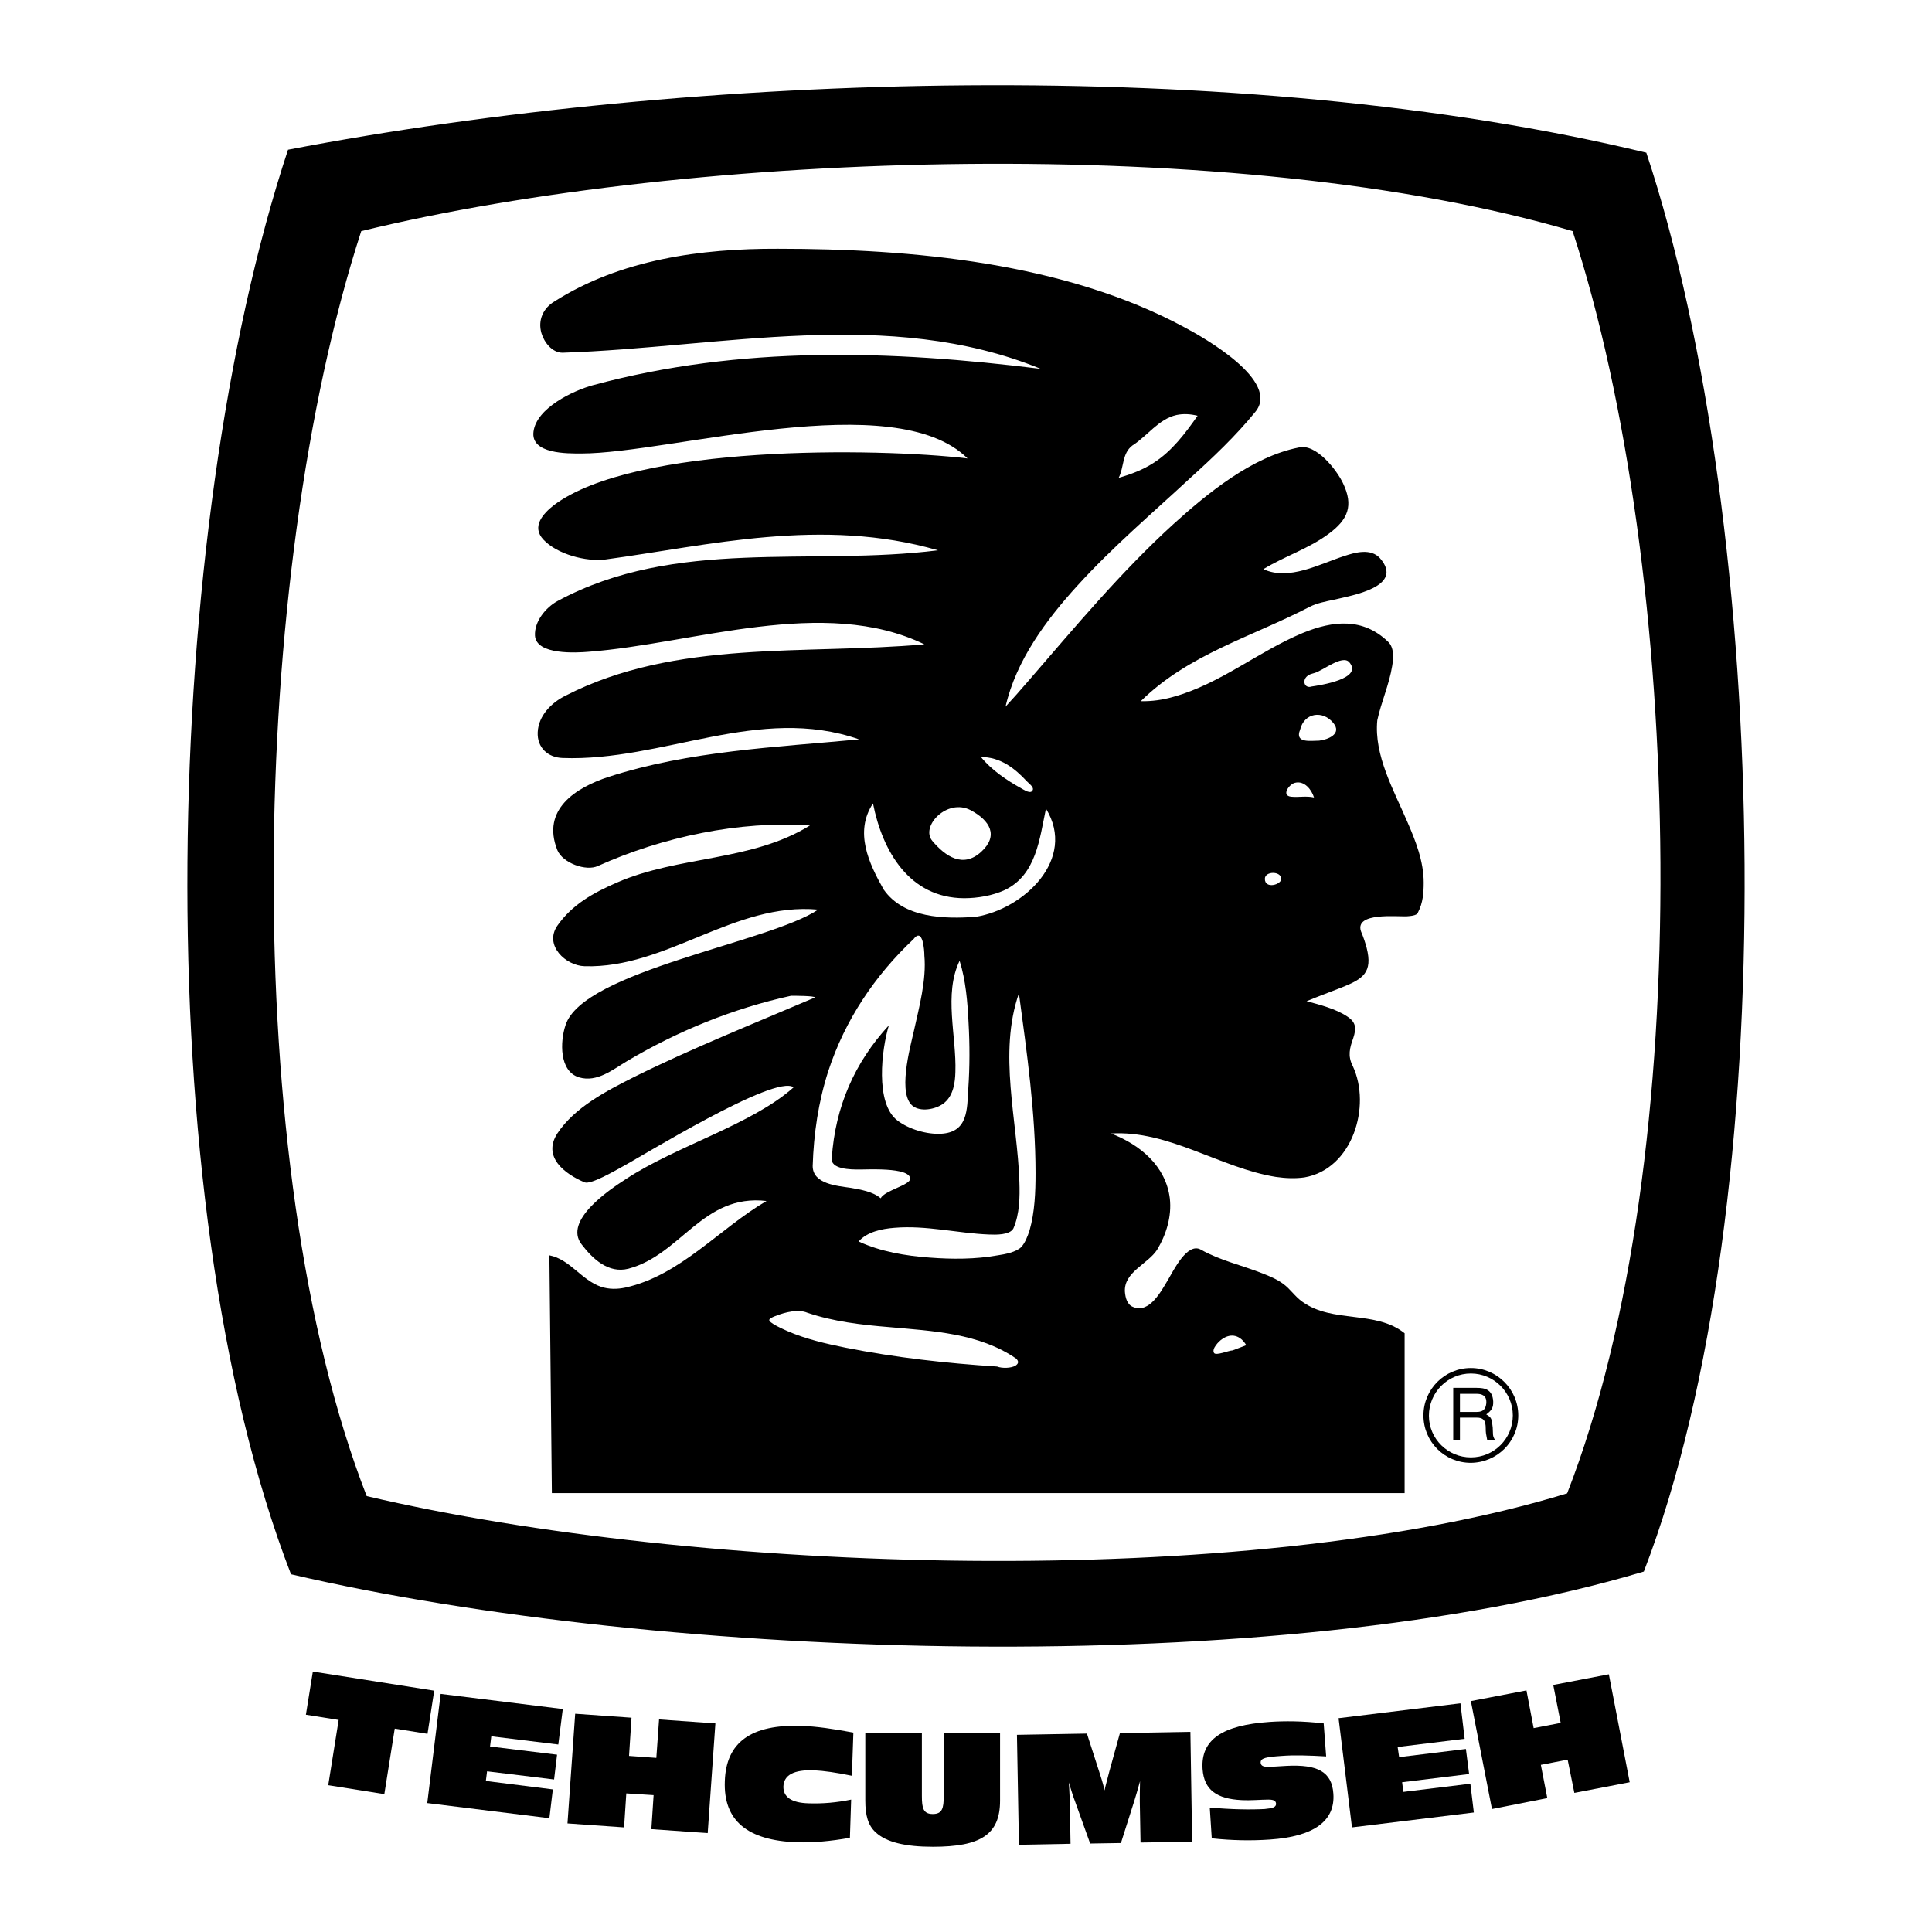 <?xml version="1.0" encoding="utf-8"?>
<!-- Generator: Adobe Illustrator 13.0.0, SVG Export Plug-In . SVG Version: 6.00 Build 14948)  -->
<!DOCTYPE svg PUBLIC "-//W3C//DTD SVG 1.0//EN" "http://www.w3.org/TR/2001/REC-SVG-20010904/DTD/svg10.dtd">
<svg version="1.0" id="Layer_1" xmlns="http://www.w3.org/2000/svg" xmlns:xlink="http://www.w3.org/1999/xlink" x="0px" y="0px"
	 width="192.756px" height="192.756px" viewBox="0 0 192.756 192.756" enable-background="new 0 0 192.756 192.756"
	 xml:space="preserve">
<g>
	<polygon fill-rule="evenodd" clip-rule="evenodd" fill="#FFFFFF" points="0,0 192.756,0 192.756,192.756 0,192.756 0,0 	"/>
	<polygon fill-rule="evenodd" clip-rule="evenodd" points="32.749,178.111 38.345,179.002 39.384,172.465 42.653,172.986 
		43.321,168.678 31.213,166.771 30.52,171.078 33.789,171.6 32.749,178.111 	"/>
	<polygon fill-rule="evenodd" clip-rule="evenodd" points="42.628,179.895 54.811,181.404 55.157,178.531 48.472,177.689 
		48.596,176.725 55.281,177.541 55.578,175.066 48.893,174.248 49.017,173.232 55.702,174.051 56.148,170.51 43.965,169 
		42.628,179.895 	"/>
	<polygon fill-rule="evenodd" clip-rule="evenodd" points="56.618,181.924 62.264,182.32 62.486,178.928 65.21,179.102 
		64.987,182.494 70.608,182.891 71.375,171.945 65.755,171.549 65.482,175.387 62.759,175.189 63.006,171.377 57.386,170.98 
		56.618,181.924 	"/>
	<path fill-rule="evenodd" clip-rule="evenodd" d="M84.796,183.359l0.124-3.812c-1.436,0.297-2.848,0.422-4.259,0.371
		c-1.684-0.049-2.526-0.619-2.501-1.684c0.049-1.139,1.04-1.684,3.07-1.609c0.965,0.051,2.229,0.223,3.764,0.545l0.148-4.309
		c-1.981-0.371-3.689-0.619-5.15-0.668c-5.027-0.174-7.552,1.609-7.676,5.521c-0.148,3.912,2.229,5.918,7.206,6.092
		C81.082,183.855,82.84,183.707,84.796,183.359L84.796,183.359z"/>
	<path fill-rule="evenodd" clip-rule="evenodd" d="M91.977,172.936h-5.646v6.711c0,1.461,0.272,2.477,1.04,3.17
		c1.065,0.99,2.971,1.436,5.695,1.436c4.779,0,6.71-1.213,6.71-4.605v-6.711h-5.621v6.266c0,1.213-0.149,1.783-1.09,1.783
		c-0.94,0-1.089-0.57-1.089-1.783V172.936L91.977,172.936z"/>
	<path fill-rule="evenodd" clip-rule="evenodd" d="M106.635,177.838c0.248,0.793,0.446,1.438,0.619,1.883l1.511,4.209l3.07-0.049
		l1.337-4.209c0.124-0.396,0.321-1.066,0.569-1.957c-0.024,0.891-0.024,1.584-0.024,1.98l0.074,4.135l5.15-0.074l-0.174-10.969
		l-7.032,0.125l-1.039,3.764c-0.174,0.717-0.372,1.361-0.496,1.955c-0.148-0.719-0.371-1.361-0.569-1.98l-1.188-3.689l-6.982,0.123
		l0.198,10.969l5.15-0.098l-0.074-4.186C106.709,179.424,106.709,178.779,106.635,177.838L106.635,177.838z"/>
	<path fill-rule="evenodd" clip-rule="evenodd" d="M132.064,171.945c-2.129-0.248-3.938-0.248-5.398-0.148
		c-4.704,0.322-6.883,1.758-6.685,4.705c0.148,2.08,1.411,2.971,3.887,3.096c1.016,0.049,1.907-0.051,2.675-0.051
		c0.495,0,0.742,0.1,0.768,0.396c0.024,0.371-0.347,0.471-1.14,0.545c-1.436,0.074-3.268,0.049-5.472-0.148l0.198,3.07
		c2.03,0.223,3.986,0.248,5.794,0.123c4.407-0.297,6.537-1.857,6.339-4.58c-0.148-2.203-1.609-2.922-4.631-2.773
		c-1.733,0.074-2.575,0.297-2.624-0.322c-0.025-0.471,0.619-0.568,2.104-0.668c1.263-0.1,2.724-0.049,4.432,0.049L132.064,171.945
		L132.064,171.945z"/>
	<polygon fill-rule="evenodd" clip-rule="evenodd" points="134.887,182.32 147.045,180.834 146.698,177.963 140.013,178.779 
		139.889,177.814 146.574,176.996 146.253,174.496 139.592,175.312 139.443,174.299 146.128,173.48 145.708,169.939 133.55,171.426 
		134.887,182.32 	"/>
	<polygon fill-rule="evenodd" clip-rule="evenodd" points="148.853,180.488 154.374,179.398 153.73,176.08 156.404,175.561 
		157.073,178.879 162.595,177.814 160.515,167.043 154.968,168.107 155.711,171.896 153.013,172.416 152.294,168.652 
		146.748,169.717 148.853,180.488 	"/>
	<path fill-rule="evenodd" clip-rule="evenodd" d="M164.253,15.234c-40.459-9.781-95.007-8.047-135.516-0.297
		c-12.529,37.835-14.336,104.342,0.297,142.127c37.216,8.666,98.474,10.646,134.971-0.271
		C178.12,120.221,176.609,52.45,164.253,15.234L164.253,15.234z"/>
	<path fill-rule="evenodd" clip-rule="evenodd" fill="#FFFFFF" d="M156.899,23.059c10.994,33.724,12.554,92.383-0.545,125.934
		c-32.188,9.855-86.885,7.998-119.768,0.273c-12.875-33.031-11.712-91.838-0.544-126.207
		C69.147,14.987,123.621,13.253,156.899,23.059L156.899,23.059z"/>
	<path fill-rule="evenodd" clip-rule="evenodd" d="M151.477,141.217c0-2.6-2.129-4.729-4.729-4.729c-2.625,0-4.73,2.129-4.73,4.729
		c0,2.625,2.105,4.73,4.73,4.73C149.348,145.922,151.477,143.842,151.477,141.217L151.477,141.217z"/>
	<path fill-rule="evenodd" clip-rule="evenodd" d="M60.828,139.062c1.56,2.502,4.011,3.418,6.24,5.102c-2.055,0-4.135,0-6.24,0
		C60.828,142.455,60.828,140.746,60.828,139.062L60.828,139.062z"/>
	<path fill-rule="evenodd" clip-rule="evenodd" d="M142.043,88.056c0-2.13-0.816-4.185-1.635-6.066
		c-1.337-3.12-3.342-6.636-2.995-10.127c0.396-1.832,1.188-3.565,1.485-5.422c0.124-0.743,0.223-1.833-0.421-2.427
		c-2.501-2.402-5.473-2.104-8.493-0.866c-4.407,1.832-8.245,5.076-12.875,6.363c-1.115,0.322-2.204,0.47-3.294,0.446
		c4.754-4.68,11.068-6.413,16.838-9.409c0.718-0.372,1.634-0.545,2.451-0.718c1.758-0.421,7.057-1.288,4.581-4.135
		c-0.916-1.015-2.452-0.594-3.566-0.223c-2.451,0.792-5.521,2.501-8.071,1.312c2.104-1.287,4.556-2.055,6.536-3.541
		c1.907-1.412,2.477-2.798,1.412-5.026c-0.619-1.312-2.699-4.011-4.433-3.566c-4.63,0.917-9.062,4.532-12.479,7.627
		c-5.249,4.778-9.78,10.226-14.411,15.574c-0.892,1.04-1.684,1.932-2.352,2.649c1.064-4.63,4.061-8.666,7.205-12.108
		c3.467-3.813,7.429-7.181,11.192-10.672c2.277-2.055,4.556-4.209,6.512-6.611c2.575-3.07-5.076-7.404-7.032-8.443
		c-12.009-6.487-27.237-7.849-40.608-7.849c-7.651-0.025-15.673,1.064-22.26,5.249c-1.139,0.668-1.684,1.882-1.312,3.169
		c0.272,0.917,1.065,1.956,2.105,1.956c15.847-0.52,32.536-4.605,47.714,1.609c-14.956-1.857-29.96-2.352-44.693,1.634
		c-1.98,0.545-5.621,2.278-5.917,4.63c-0.297,2.253,3.417,2.179,4.778,2.179c8.865,0,31.224-6.76,38.528,0.495
		c-9.037-1.064-33.253-1.411-41.3,4.68c-1.065,0.842-2.229,2.129-1.016,3.417c1.362,1.461,4.259,2.229,6.19,1.981
		c10.251-1.387,21.591-4.259,33.179-0.916c-12.702,1.609-26.172-1.312-37.983,5.076c-1.164,0.644-2.302,2.03-2.228,3.441
		c0.124,1.956,4.16,1.708,5.348,1.609c10.449-0.792,23.498-5.596,33.501-0.743c-11.91,1.065-24.81-0.52-35.804,5.125
		c-1.411,0.693-2.699,2.006-2.773,3.64c-0.075,1.536,1.015,2.526,2.476,2.575c10.003,0.372,19.61-5.348,29.589-1.857
		c-8.344,0.792-16.936,1.139-24.983,3.739c-3.269,1.065-6.735,3.244-5.126,7.305c0.521,1.288,2.873,2.154,4.061,1.584
		c6.438-2.897,14.139-4.531,21.146-4.036c-5.844,3.615-13.074,2.996-19.264,5.695c-2.327,1.015-4.457,2.179-5.943,4.309
		c-1.337,1.956,0.842,3.986,2.724,4.036c8.171,0.248,14.931-6.413,23.3-5.646c-4.828,3.269-23.498,6.116-25.207,11.538
		c-0.544,1.609-0.644,4.605,1.362,5.199c1.783,0.521,3.343-0.768,4.754-1.609c5.076-3.02,10.623-5.273,16.392-6.535
		c0.198,0,2.426,0,2.352,0.172c0,0.025-0.049,0.051-0.148,0.074c-5.967,2.551-12.059,4.979-17.853,7.85
		c-2.749,1.387-5.943,3.021-7.676,5.646c-1.51,2.352,0.743,4.035,2.724,4.877c0.619,0.248,3.07-1.188,3.665-1.51
		c1.882-0.99,15.352-9.336,17.184-7.973c-4.135,3.713-11.761,5.867-16.738,9.16c-1.585,1.016-6.265,4.135-4.408,6.512
		c1.114,1.461,2.674,2.922,4.655,2.428c5.274-1.387,7.429-7.502,13.792-6.76c-4.705,2.748-8.592,7.428-14.089,8.641
		c-0.817,0.174-1.634,0.174-2.401-0.074c-1.981-0.668-3.12-2.748-5.175-3.145c0.075,7.898,0.173,15.799,0.248,23.721
		c28.376,0,56.703,0,85.079,0c0-5.322,0-10.621,0-15.945c-2.897-2.328-7.181-0.965-10.201-3.145
		c-0.744-0.52-1.189-1.262-1.907-1.783c-0.644-0.471-1.362-0.768-2.055-1.039c-2.056-0.818-4.234-1.287-6.166-2.377
		c-1.361-0.768-2.748,2.129-3.269,2.996c-0.668,1.113-1.856,3.416-3.491,2.723c-0.594-0.223-0.768-0.916-0.817-1.51
		c-0.123-1.98,2.303-2.773,3.22-4.209c0.916-1.535,1.46-3.318,1.263-5.102c-0.396-3.244-2.972-5.373-5.868-6.486
		c5.769-0.348,10.895,3.441,16.44,4.332c1.016,0.148,1.957,0.174,2.848,0.051c4.804-0.818,6.71-7.107,4.828-11.119
		c-0.52-1.014-0.297-1.807,0.05-2.773c0.322-0.99,0.297-1.584-0.619-2.178c-1.114-0.744-2.724-1.164-4.035-1.51
		c1.188-0.496,2.352-0.918,3.54-1.387c2.104-0.844,3.07-1.486,2.452-3.938c-0.125-0.471-0.298-1.016-0.57-1.659
		c-0.619-1.907,3.591-1.436,4.581-1.486c0.272-0.024,1.04-0.049,1.114-0.396C141.969,90.086,142.043,89.071,142.043,88.056
		L142.043,88.056z"/>
	<path fill-rule="evenodd" clip-rule="evenodd" fill="#FFFFFF" d="M131.099,67.158c0.842-0.198,2.823-1.882,3.517-1.089
		c1.436,1.659-2.947,2.303-3.764,2.426c-0.521,0.174-0.842-0.272-0.669-0.718C130.331,67.406,130.752,67.232,131.099,67.158
		L131.099,67.158z"/>
	<path fill-rule="evenodd" clip-rule="evenodd" fill="#FFFFFF" d="M131.618,73.893c-0.816,0-2.476,0.297-1.906-1.09
		c0.396-1.684,2.253-1.981,3.318-0.668C133.922,73.224,132.485,73.793,131.618,73.893L131.618,73.893z"/>
	<path fill-rule="evenodd" clip-rule="evenodd" fill="#FFFFFF" d="M127.83,87.685c0,0.594-1.634,1.04-1.634,0
		C126.196,86.892,127.83,86.892,127.83,87.685L127.83,87.685z"/>
	<path fill-rule="evenodd" clip-rule="evenodd" fill="#FFFFFF" d="M122.978,134.73c-0.372,0-1.685,0.568-1.857,0.248
		c-0.248-0.422,0.495-1.164,0.792-1.363c0.941-0.668,1.857-0.371,2.427,0.596C123.868,134.383,123.423,134.557,122.978,134.73
		L122.978,134.73z"/>
	<path fill-rule="evenodd" clip-rule="evenodd" fill="#FFFFFF" d="M99.479,136.34c-5.027-0.322-10.152-0.893-15.129-1.883
		c-1.956-0.395-3.987-0.865-5.794-1.658c-0.148-0.074-2.055-0.867-1.783-1.164c0.148-0.174,0.471-0.297,0.693-0.371
		c0.866-0.348,2.179-0.668,3.07-0.297c2.625,0.891,5.398,1.213,8.146,1.436c4.382,0.396,8.988,0.594,12.702,3.145
		c0.248,0.248,0.272,0.471-0.05,0.693C100.891,136.514,99.975,136.537,99.479,136.34L99.479,136.34z"/>
	<path fill-rule="evenodd" clip-rule="evenodd" fill="#FFFFFF" d="M101.905,124.404c-0.495,0.52-1.684,0.744-2.377,0.842
		c-2.204,0.396-4.531,0.396-6.784,0.223c-2.377-0.172-4.902-0.594-7.082-1.609c0.867-0.965,2.303-1.262,3.565-1.361
		c3.169-0.271,6.314,0.545,9.458,0.668c0.619,0.025,2.08,0.074,2.427-0.619c0.619-1.436,0.644-3.119,0.594-4.629
		c-0.197-6.166-2.129-12.826-0.049-18.818c0.792,5.893,1.659,11.934,1.659,17.951c0,1.857-0.074,3.887-0.595,5.695
		C102.5,123.439,102.252,124.008,101.905,124.404L101.905,124.404z"/>
	<path fill-rule="evenodd" clip-rule="evenodd" fill="#FFFFFF" d="M97.35,91.473c-3.12,0.223-7.18,0.148-9.186-2.724
		c-1.486-2.625-2.947-5.745-1.065-8.592c0.941,4.779,3.64,9.434,9.087,9.459c1.337,0,2.823-0.248,4.06-0.817
		c3.146-1.51,3.467-5.101,4.11-8.122C107.452,85.729,102.128,90.706,97.35,91.473L97.35,91.473z"/>
	<path fill-rule="evenodd" clip-rule="evenodd" fill="#FFFFFF" d="M92.224,95.336c0.223,2.402-0.52,5.15-1.04,7.502
		c-0.347,1.561-1.758,6.562,0.025,7.602c0.866,0.52,2.352,0.174,3.045-0.445c0.867-0.742,1.04-2.006,1.065-3.045
		c0.124-3.566-1.188-7.775,0.421-11.093c0.619,1.957,0.792,4.134,0.892,6.166c0.124,2.203,0.124,4.406-0.025,6.586
		c-0.124,2.105-0.025,4.357-2.724,4.506c-1.412,0.074-3.194-0.445-4.333-1.312c-2.277-1.707-1.584-7.154-0.866-9.508
		c-3.442,3.74-5.348,8.146-5.695,13.223c-0.173,1.164,1.956,1.164,2.674,1.164c0.693,0.025,5.101-0.273,5.15,0.916
		c0,0.645-2.55,1.164-2.947,1.955c-0.768-0.668-2.005-0.865-2.971-1.039c-1.337-0.197-3.813-0.371-3.813-2.18
		c0.099-3.219,0.569-6.412,1.56-9.482c1.659-5.076,4.63-9.508,8.493-13.148C92.076,92.463,92.224,94.816,92.224,95.336
		L92.224,95.336z"/>
	<path fill-rule="evenodd" clip-rule="evenodd" fill="#FFFFFF" d="M131.099,79.563c-0.768-0.173-1.535,0-2.277-0.074
		c-1.016-0.099-0.224-1.238,0.37-1.387C130.133,77.854,130.852,78.771,131.099,79.563L131.099,79.563z"/>
	<path fill-rule="evenodd" clip-rule="evenodd" fill="#FFFFFF" d="M97.869,75.527c1.907,0,3.344,1.089,4.581,2.427
		c0.174,0.198,0.693,0.545,0.595,0.842c-0.174,0.52-0.917-0.024-1.164-0.148C100.444,77.854,98.909,76.814,97.869,75.527
		L97.869,75.527z"/>
	<path fill-rule="evenodd" clip-rule="evenodd" fill="#FFFFFF" d="M97.895,84.986c-1.808,1.659-3.565,0.47-4.878-1.089
		c-1.213-1.437,1.461-4.284,3.813-3.071C98.786,81.866,99.652,83.376,97.895,84.986L97.895,84.986z"/>
	<path fill-rule="evenodd" clip-rule="evenodd" fill="#FFFFFF" d="M112.974,44.452c1.485-0.941,2.625-2.649,4.407-3.046
		c0.693-0.148,1.412-0.099,2.104,0.075c-1.237,1.758-2.525,3.491-4.357,4.68c-1.064,0.693-2.277,1.164-3.516,1.51
		C112.156,46.606,111.934,45.245,112.974,44.452L112.974,44.452z"/>
	<path fill-rule="evenodd" clip-rule="evenodd" fill="#FFFFFF" d="M150.933,141.217c0,2.328-1.882,4.186-4.185,4.186
		s-4.185-1.857-4.185-4.16c0-2.328,1.882-4.209,4.185-4.209S150.933,138.914,150.933,141.217L150.933,141.217z"/>
	<path fill-rule="evenodd" clip-rule="evenodd" d="M144.989,143.693h0.669v-2.254h1.708c1.09,0,0.793,0.967,0.892,1.586l0.124,0.668
		h0.792c-0.297-0.471-0.197-0.57-0.247-1.264c-0.1-0.891-0.1-0.99-0.645-1.311c0.521-0.396,0.719-0.645,0.694-1.312
		c-0.075-1.189-0.843-1.338-1.659-1.338h-2.328V143.693L144.989,143.693z"/>
	<path fill-rule="evenodd" clip-rule="evenodd" fill="#FFFFFF" d="M147.317,139.062c0.421,0,1.064,0.1,0.965,0.992
		c-0.074,0.691-0.495,0.816-0.965,0.816h-1.659v-1.809H147.317L147.317,139.062z"/>
</g>
</svg>
